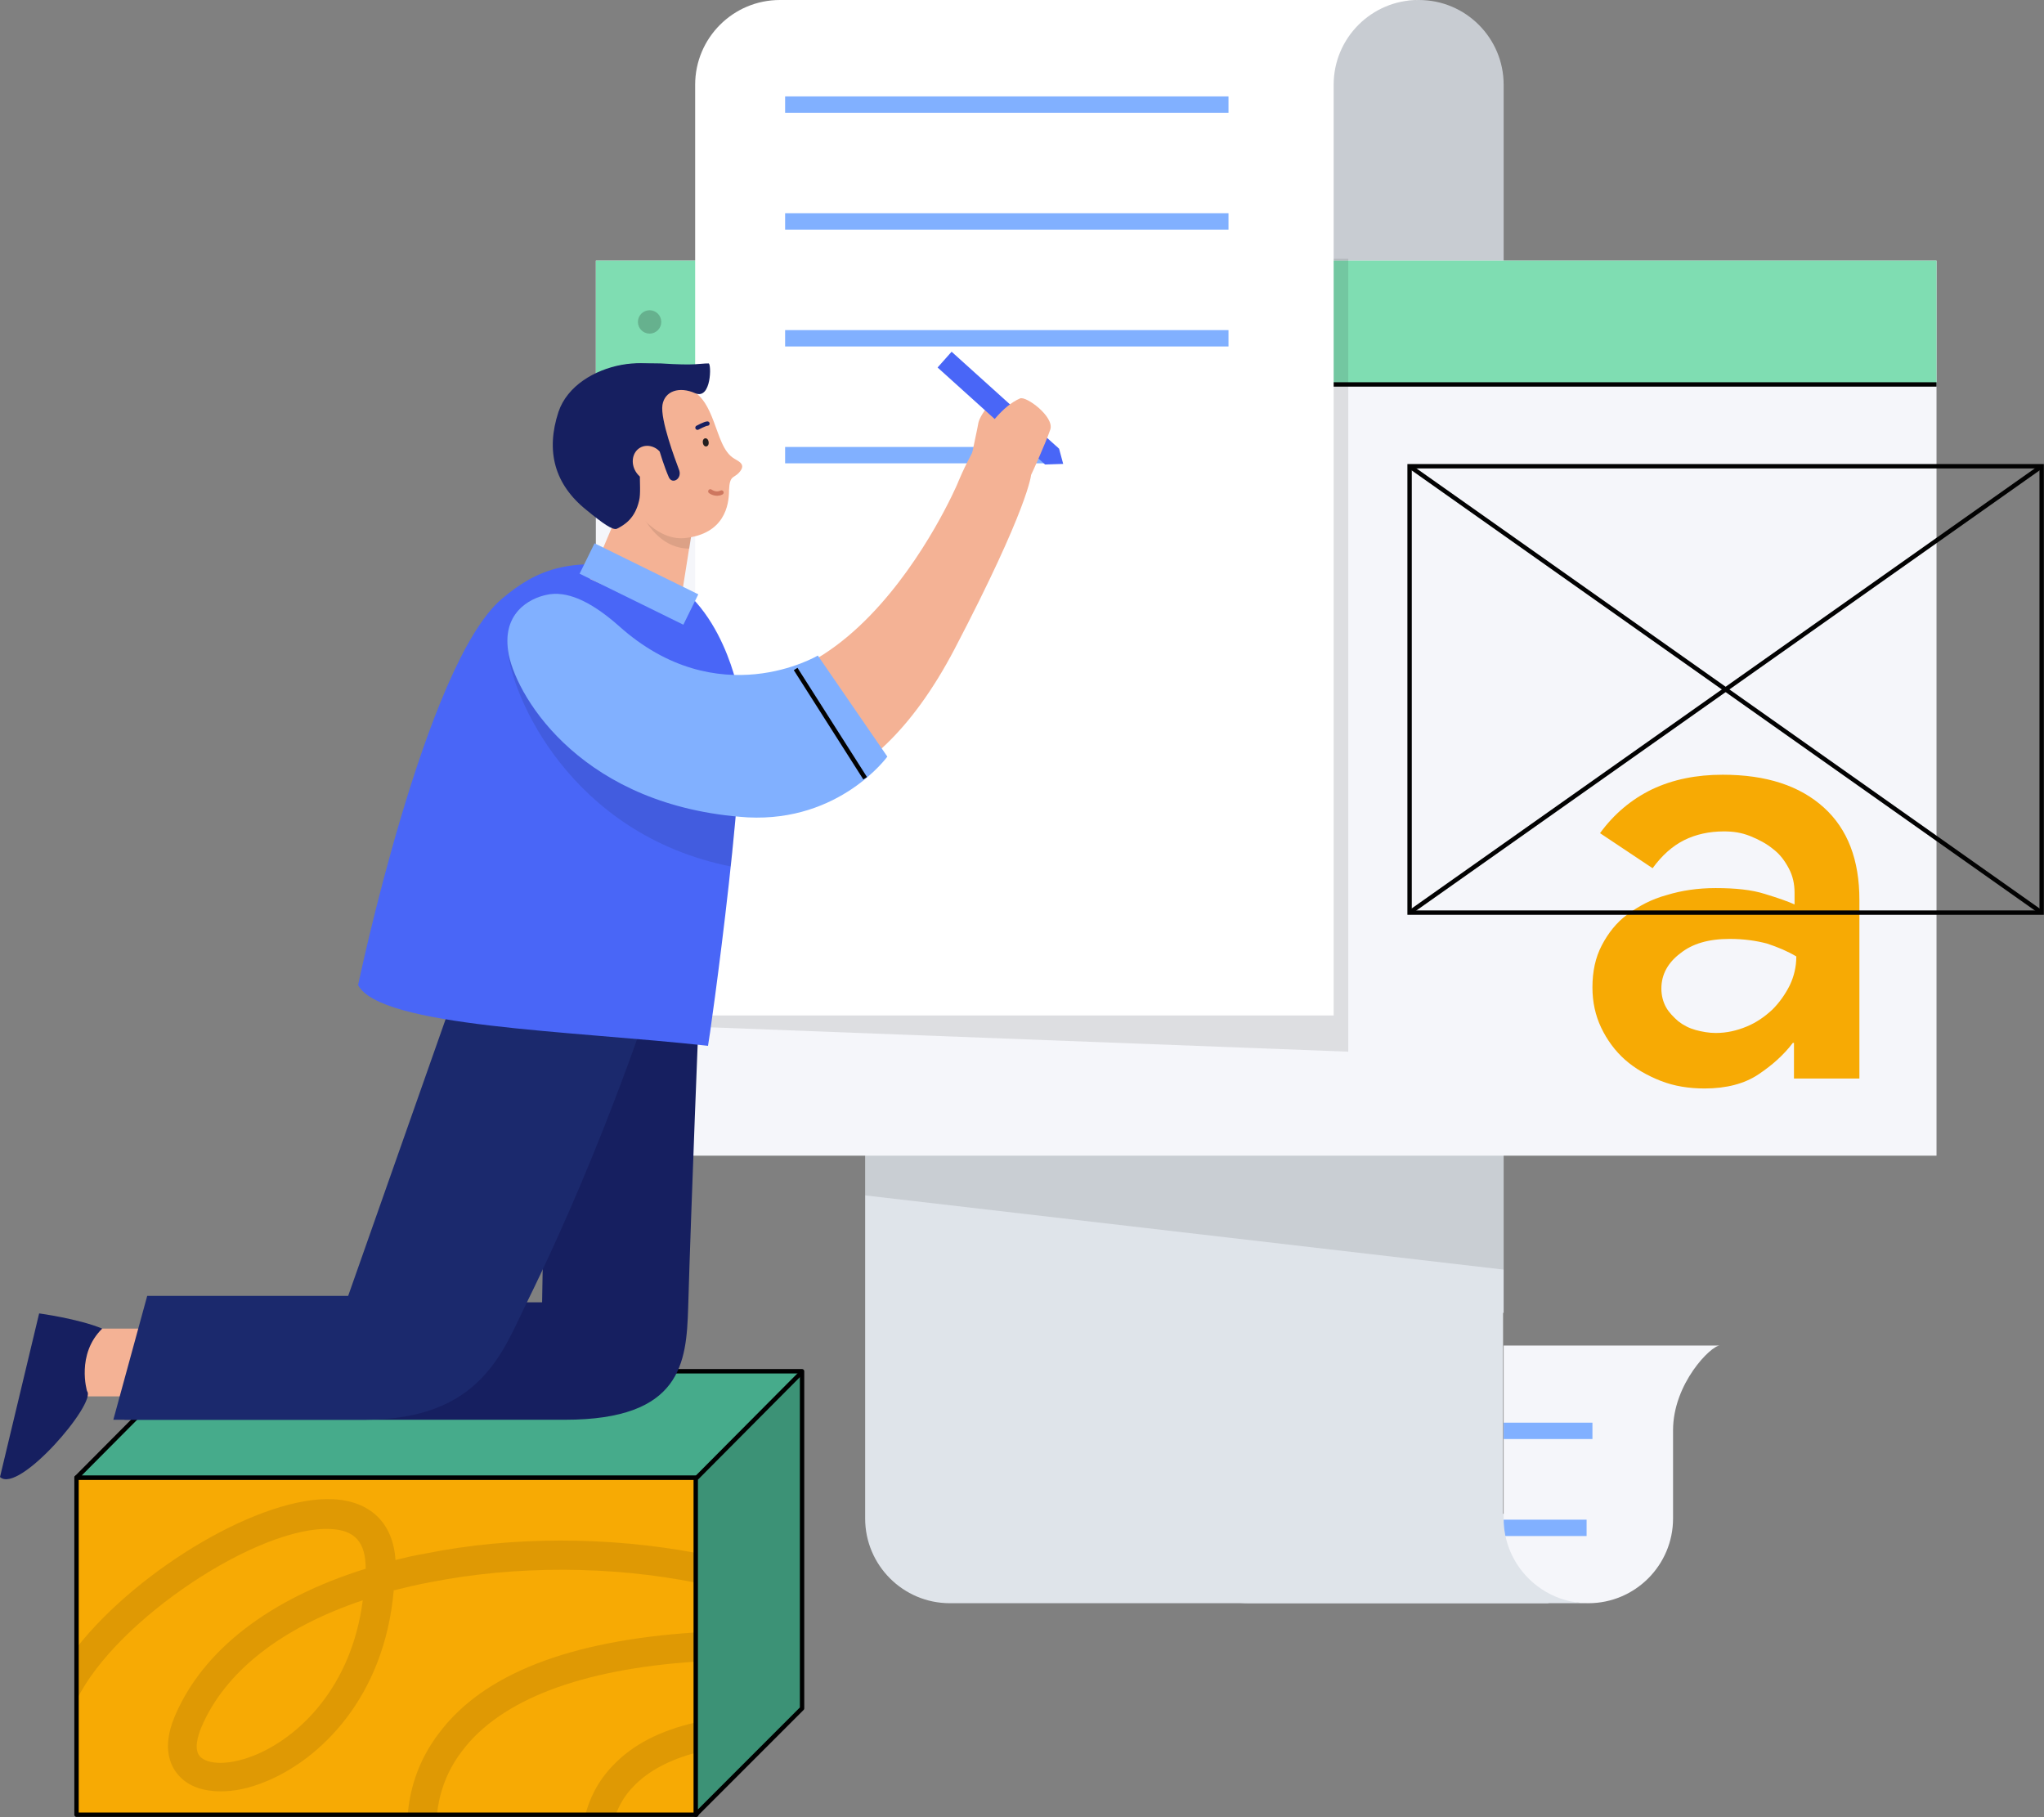<svg xmlns="http://www.w3.org/2000/svg" xmlns:xlink="http://www.w3.org/1999/xlink" id="Layer_1" x="0px" y="0px" viewBox="0 0 349.9 311" style="enable-background:new 0 0 349.9 311;" xml:space="preserve"><rect x="0" y="0" width="349.9" height="311" fill="#808080" stroke="none"/><style type="text/css">	.st0{fill:#F4B295;}	.st1{fill:#DFE4EA;}	.st2{opacity:0.1;}	.st3{fill:#C8CCD2;}	.st4{fill:#F7AA04;}	.st5{fill:none;stroke:#000000;stroke-width:0.75;stroke-linejoin:round;stroke-miterlimit:10;}	.st6{fill:#46AB8B;stroke:#000000;stroke-width:0.75;stroke-linejoin:round;stroke-miterlimit:10;}	.st7{opacity:0.15;}	.st8{fill:none;stroke:#000000;stroke-width:0.75;stroke-miterlimit:10;}	.st9{fill:#F5F6FA;}	.st10{fill:#7FDDB2;}	.st11{fill:none;stroke:#020202;stroke-width:0.75;stroke-miterlimit:10;}	.st12{opacity:0.2;}	.st13{fill:#FFFFFF;}	.st14{fill:#81B0FF;}	.st15{fill:#4966F7;}	.st16{fill:#161F60;}	.st17{fill:#1B296D;}	.st18{fill:none;stroke:#161F60;stroke-width:0.75;stroke-linecap:round;stroke-miterlimit:10;}	.st19{fill:none;stroke:#CE775F;stroke-width:0.75;stroke-linecap:round;stroke-miterlimit:10;}	.st20{fill:#231F20;}	.st21{fill:none;}	.st22{fill:#020202;}</style><rect x="13.1" y="227.4" class="st0" width="18.4" height="11.6"></rect><path class="st1" d="M257.4,224.7v-52.7c0-8-6.5-14.5-14.5-14.5c-8,0-94.8,0-94.8,0v101.2v1.2c0,8,6.5,14.5,14.5,14.5h102.7l0,0 c-1.5,0-8-6.5-8-14.5v-1.2V224.7z"></path><polygon class="st2" points="148.1,188.6 148.1,204.6 257.4,217.3 257.4,183.1 "></polygon><path class="st3" d="M257.4,111.5V14.5c0-8-6.5-14.5-14.5-14.5c-8,0-65.7,1.1-65.7,1.1v110.3H257.4z"></path><g>	<rect x="13.1" y="252.9" class="st4" width="106.1" height="57.7"></rect>	<rect x="13.1" y="252.9" class="st5" width="106.1" height="57.7"></rect>	<polygon class="st6" points="31.2,234.7 13.1,252.9 119.1,252.9 119.1,310.6 137.3,292.4 137.3,234.7  "></polygon>	<polygon class="st7" points="119.1,310.6 119.1,252.9 137.3,234.7 137.3,292.4  "></polygon>	<line class="st8" x1="137.3" y1="234.8" x2="119.2" y2="253"></line></g><g>	<path class="st1" d="M199.3,259.9c0,8,6.5,14.5,14.5,14.5H272c-8,0-8.7-7.4-8.7-15.4L199.3,259.9z"></path>	<path class="st9" d="M294.4,230.3L294.4,230.3c-1.5,0-8,6.5-8,14.5v1.2v13.9c0,8-6.5,14.5-14.5,14.5s-14.5-6.5-14.5-14.5v-29.6  H294.4z"></path></g><rect x="102" y="44.6" class="st9" width="229.5" height="153.2"></rect><rect x="102" y="44.6" class="st10" width="229.5" height="21.1"></rect><polygon class="st2" points="230.8,180 120.8,175.8 120.8,44.3 230.8,44.3 "></polygon><line class="st11" x1="102" y1="65.8" x2="331.5" y2="65.8"></line><g class="st12">	<circle cx="111.2" cy="55.1" r="2"></circle></g><g>	<path class="st13" d="M119,173.8V24.1v-9.6c0-8,6.5-14.5,14.5-14.5l109.3,0c-8,0-14.5,6.5-14.5,14.5v9.6v149.7H119z"></path></g><rect x="134.4" y="76.5" class="st14" width="46.6" height="2.8"></rect><rect x="134.4" y="56.5" class="st14" width="75.9" height="2.8"></rect><path class="st14" d="M271.6,262.9h-13.9c-0.2-1-0.3-1.9-0.3-2.8l14.2,0V262.9z"></path><rect x="257.4" y="243.5" class="st14" width="15.2" height="2.8"></rect><rect x="134.4" y="36.5" class="st14" width="75.9" height="2.8"></rect><rect x="134.4" y="16.5" class="st14" width="75.9" height="2.8"></rect><path class="st0" d="M166,79.5c0,0,1.5-7,1.5-7.2c0.4-1.6,3.2-5.2,4.2-3.8c0.6,0.9-1.2,5.3-2.7,7.5C168.1,77.3,166.7,78.9,166,79.5z "></path><polygon class="st15" points="178.9,79.5 160.5,62.9 162.9,60.2 181.3,76.8 182,79.4 "></polygon><g>	<path class="st16" d="M119.7,171.8c0,0-1.4,34.8-1.9,52.1c-0.3,9.3-1.1,19.1-21.1,19.1c-20,0-75.4,0-75.4,0l4.7-20.1h66.8l0.9-52.2  L119.7,171.8z"></path>	<path class="st17" d="M112.2,168.6c0,0-8.3,26.5-22,54.3c-4.1,8.3-7.8,20.1-27.8,20.1c-20,0-43,0-43,0l5.8-21.2h34.4l18-51.1  L112.2,168.6z"></path>	<path class="st15" d="M126.3,118c0,0-3.5-18.4-17.1-20.7c-11.8-2-17.4,0.2-23.3,5.2c-13.1,11.1-24.6,66.1-24.6,66.1  c3.8,7.2,36.5,7.8,59.9,10.4C121.3,179,128.9,125.5,126.3,118z"></path>	<path class="st2" d="M94.7,101.7c-3,0.2-8.3,2.1-7.8,9.3c0.5,7.9,10.7,31.8,38.2,37.3c2.6-24.4,1.1-28.6,1.1-28.6l13.1-1.6  c0,0-18.3,7.8-33.1-9.7C101.8,103.5,98,101.4,94.7,101.7z"></path></g><g>	<polygon class="st0" points="107.7,83.3 101,99.1 114.3,105 116.2,105 118.3,91.8 113.3,79  "></polygon>	<path class="st2" d="M111,83.7c4,0.9,4.2-1.1,7.4,7c0,0.6-0.1,1.5-0.4,3.2c-8.5,0-10.8-13.4-10.8-13.4S99.6,83.2,111,83.7z"></path>	<path class="st0" d="M114.4,65.6c4,0.9,5.8,1.2,7.8,6.6c0.9,2.3,1.6,5.2,3.5,6.3c0.8,0.5,2.1,1,0.8,2.4c-0.9,1-1.6,0.4-1.7,3  c0,2.6-0.8,7.5-7.6,8.2c-7.6,0.7-12.7-12.1-12.7-12.1l-2.7-1.6c0,0-0.8-4.1-0.3-4.9C102.1,72.7,103,65.1,114.4,65.6z"></path>	<path class="st18" d="M119.4,73.2c0,0,1.3-0.7,1.7-0.7"></path>	<path class="st16" d="M116.8,65.8C116.8,65.8,116.8,65.3,116.8,65.8c0,2.3-6.6-3.2-2.8,12.6c0.1,0.5-2.4-1.3-2.9-1.2  c-2.5,0.4-1.1,6.2-1.7,8.5c-0.7,3-2.4,4.1-3.8,4.8c-0.7,0.3-2.4-0.9-5.2-3.2c-5.5-4.4-7-10.1-4.8-16.8  C98.6,61.6,114.3,59.5,116.8,65.8z"></path>	<ellipse transform="matrix(0.859 -0.511 0.511 0.859 -24.916 68.011)" class="st0" cx="111.2" cy="79.3" rx="2.7" ry="3.1"></ellipse>	<path class="st19" d="M121.6,84.1c0,0,0.9,0.7,1.9,0.2"></path>	<ellipse transform="matrix(0.99 -0.142 0.142 0.99 -9.53 17.925)" class="st20" cx="120.8" cy="75.7" rx="0.5" ry="0.7"></ellipse>	<path class="st16" d="M112.9,77.2c0,0,0.8,2.7,1.6,4.5c0.6,1.3,2.4,0.2,1.7-1.4c-0.6-1.6-3.2-8.5-2.8-11c0.4-2.4,2.9-3.2,5.6-2  c2.8,1.2,2.8-5.1,2.3-5.1c-1.7,0-2,0.4-8.2,0c-10.5-0.3-10.1,2.2-10.8,2.8c-0.8,0.6,1.5,2.1,1.7,2.9  C104.3,68.6,112.9,77.2,112.9,77.2z"></path></g><rect x="99.5" y="97.1" transform="matrix(0.897 0.441 -0.441 0.897 55.346 -37.989)" class="st14" width="19.8" height="5.8"></rect><path class="st16" d="M14.9,238.1c1.7,2-11.7,17.7-14.9,14.7l6.7-28c0,0,6.7,0.9,10.8,2.6C13,231.8,14.9,238.1,14.9,238.1z"></path><path class="st0" d="M88.8,112.4c0,0,44.9,55.3,74.6-1.3c12.7-24.3,13.1-29.8,13.1-29.8c0.2-0.4,2.4-5.2,3.3-7.8 c0.7-2.2-4.2-5.8-5.2-5.3c-6,2.6-10.7,14.6-10.7,14.6s-21.7,51-55,27.9C87.2,95.6,88.8,112.4,88.8,112.4z"></path><path class="st14" d="M93.6,101.8c-3,0.6-7.9,3.2-6.5,10.3c1.6,7.7,12.9,26,40.9,27.8c15.8,0.8,23.9-10.4,23.9-10.4l-11.9-17.3 c0,0-17.1,10.2-34.1-5.1C100.8,102.6,96.8,101.1,93.6,101.8z"></path><line class="st11" x1="136.2" y1="114.5" x2="148.1" y2="133.2"></line><g class="st2">	<path class="st21" d="M119.1,279.4V271c-14.5-2.9-30.8-3-45.5-0.1c-2.2,0.4-4.2,0.9-6.3,1.4c-1.6,18.2-12.7,29-22.1,32.8  c-2.7,1.1-5.2,1.6-7.5,1.6c-2.9,0-5.3-0.8-7-2.5c-1.4-1.4-3.3-4.6-0.9-10.3c4.8-11.4,16.2-20.2,32.7-25.3c0-4.5-1.8-6.6-6-6.8  c-12.3-0.7-36.7,15.4-43.6,29.2v19.6h56.8c0.3-3.8,1.5-8.9,5.3-13.9C82.8,286.5,97.6,280.7,119.1,279.4z"></path>	<path class="st21" d="M34.5,295.8c-0.6,1.3-1.3,3.7-0.1,4.9c1.1,1.2,4.5,1.6,9.1-0.2c7.8-3.1,16.8-11.8,18.8-26.6  C48.2,278.6,38.6,286.2,34.5,295.8z"></path>	<path class="st21" d="M119.1,294.8v-10.4c-19.6,1.3-33.4,6.5-40,15.3c-3,3.9-4,7.9-4.3,10.9h25.3c0.7-2.6,2-5.6,4.7-8.4  C108.3,298.7,113.1,296.2,119.1,294.8z"></path>	<path class="st21" d="M108.5,305.7c-1.5,1.6-2.5,3.3-3.1,4.9h13.7V300C114.6,301.2,111,303.1,108.5,305.7z"></path>	<path class="st21" d="M56.9,256.7c6.4,0.3,10.2,4.1,10.7,10.4c1.7-0.4,3.4-0.8,5.1-1.1c15-3,31.5-2.9,46.4-0.1v-13.1H13.1V282  C23.8,268.5,44.7,256.1,56.9,256.7z"></path>	<path class="st22" d="M56.6,261.7c4.2,0.2,6,2.3,6,6.8c-16.4,5.1-27.9,13.9-32.7,25.3c-2.4,5.7-0.5,8.9,0.9,10.3  c1.6,1.7,4.1,2.5,7,2.5c2.3,0,4.8-0.5,7.5-1.6c9.5-3.8,20.5-14.5,22.1-32.8c2-0.5,4.1-1,6.3-1.4c14.7-2.9,31-2.8,45.5,0.1v-5.1  c-14.9-2.8-31.5-2.9-46.4,0.1c-1.8,0.3-3.5,0.7-5.1,1.1c-0.4-6.3-4.3-10.1-10.7-10.4c-12.2-0.6-33.1,11.8-43.8,25.3v8.9  C20,277.1,44.3,261.1,56.6,261.7z M43.4,300.5c-4.6,1.8-7.9,1.4-9.1,0.2c-1.2-1.2-0.4-3.6,0.1-4.9c4-9.6,13.7-17.2,27.7-21.9  C60.2,288.7,51.2,297.4,43.4,300.5z"></path>	<path class="st22" d="M119.1,284.4v-5c-21.6,1.4-36.4,7.1-44,17.3c-3.8,5-5,10.1-5.3,13.9h5c0.3-3,1.3-7,4.3-10.9  C85.7,290.9,99.5,285.7,119.1,284.4z"></path>	<path class="st22" d="M119.1,300v-5.2c-6.1,1.4-10.8,3.8-14.2,7.4c-2.7,2.8-4,5.8-4.7,8.4h5.2c0.6-1.6,1.5-3.3,3.1-4.9  C111,303.1,114.6,301.2,119.1,300z"></path></g><g>	<g>		<path class="st4" d="M307.5,178.5h-0.6c-1.5,2-3.5,3.8-5.9,5.4c-2.4,1.6-5.5,2.4-9.2,2.4c-2.7,0-5.2-0.4-7.5-1.3   c-2.3-0.9-4.4-2.1-6.1-3.6c-1.7-1.5-3.1-3.4-4.1-5.5c-1-2.1-1.5-4.4-1.5-6.9c0-2.7,0.5-5.1,1.6-7.2c1.1-2.1,2.5-3.9,4.4-5.3   c1.9-1.4,4.1-2.6,6.7-3.3c2.6-0.8,5.4-1.2,8.4-1.2c3.4,0,6.2,0.3,8.4,1c2.3,0.7,4,1.3,5.1,1.8v-2c0-1.5-0.3-2.9-1-4.2   c-0.7-1.3-1.5-2.4-2.7-3.3c-1.1-0.9-2.4-1.6-3.9-2.2s-2.9-0.8-4.5-0.8c-2.5,0-4.8,0.5-6.8,1.5c-2,1-3.8,2.6-5.4,4.8l-9-6   c2.4-3.3,5.4-5.8,8.9-7.5c3.6-1.7,7.6-2.5,12.1-2.5c7.5,0,13.2,1.9,17.3,5.6c4.1,3.7,6.1,9,6.1,15.8v30.6h-11.2V178.5z    M307.5,163.7c-1.5-0.9-3.2-1.6-5-2.2c-1.9-0.5-4-0.8-6.4-0.8c-3.6,0-6.4,0.8-8.5,2.5c-2.1,1.6-3.2,3.6-3.2,6   c0,1.2,0.3,2.3,0.8,3.2c0.5,0.9,1.3,1.7,2.1,2.4c0.9,0.7,1.9,1.2,3,1.5c1.1,0.3,2.3,0.5,3.4,0.5c1.9,0,3.6-0.4,5.3-1.1   c1.7-0.7,3.1-1.7,4.4-2.9c1.2-1.2,2.2-2.6,3-4.2C307.1,167.1,307.5,165.5,307.5,163.7z"></path>	</g></g><g>	<line class="st11" x1="241.3" y1="79.8" x2="349.5" y2="156.2"></line>	<line class="st11" x1="349.5" y1="79.8" x2="241.3" y2="156.2"></line>	<rect x="241.3" y="79.8" class="st11" width="108.2" height="76.4"></rect></g></svg>